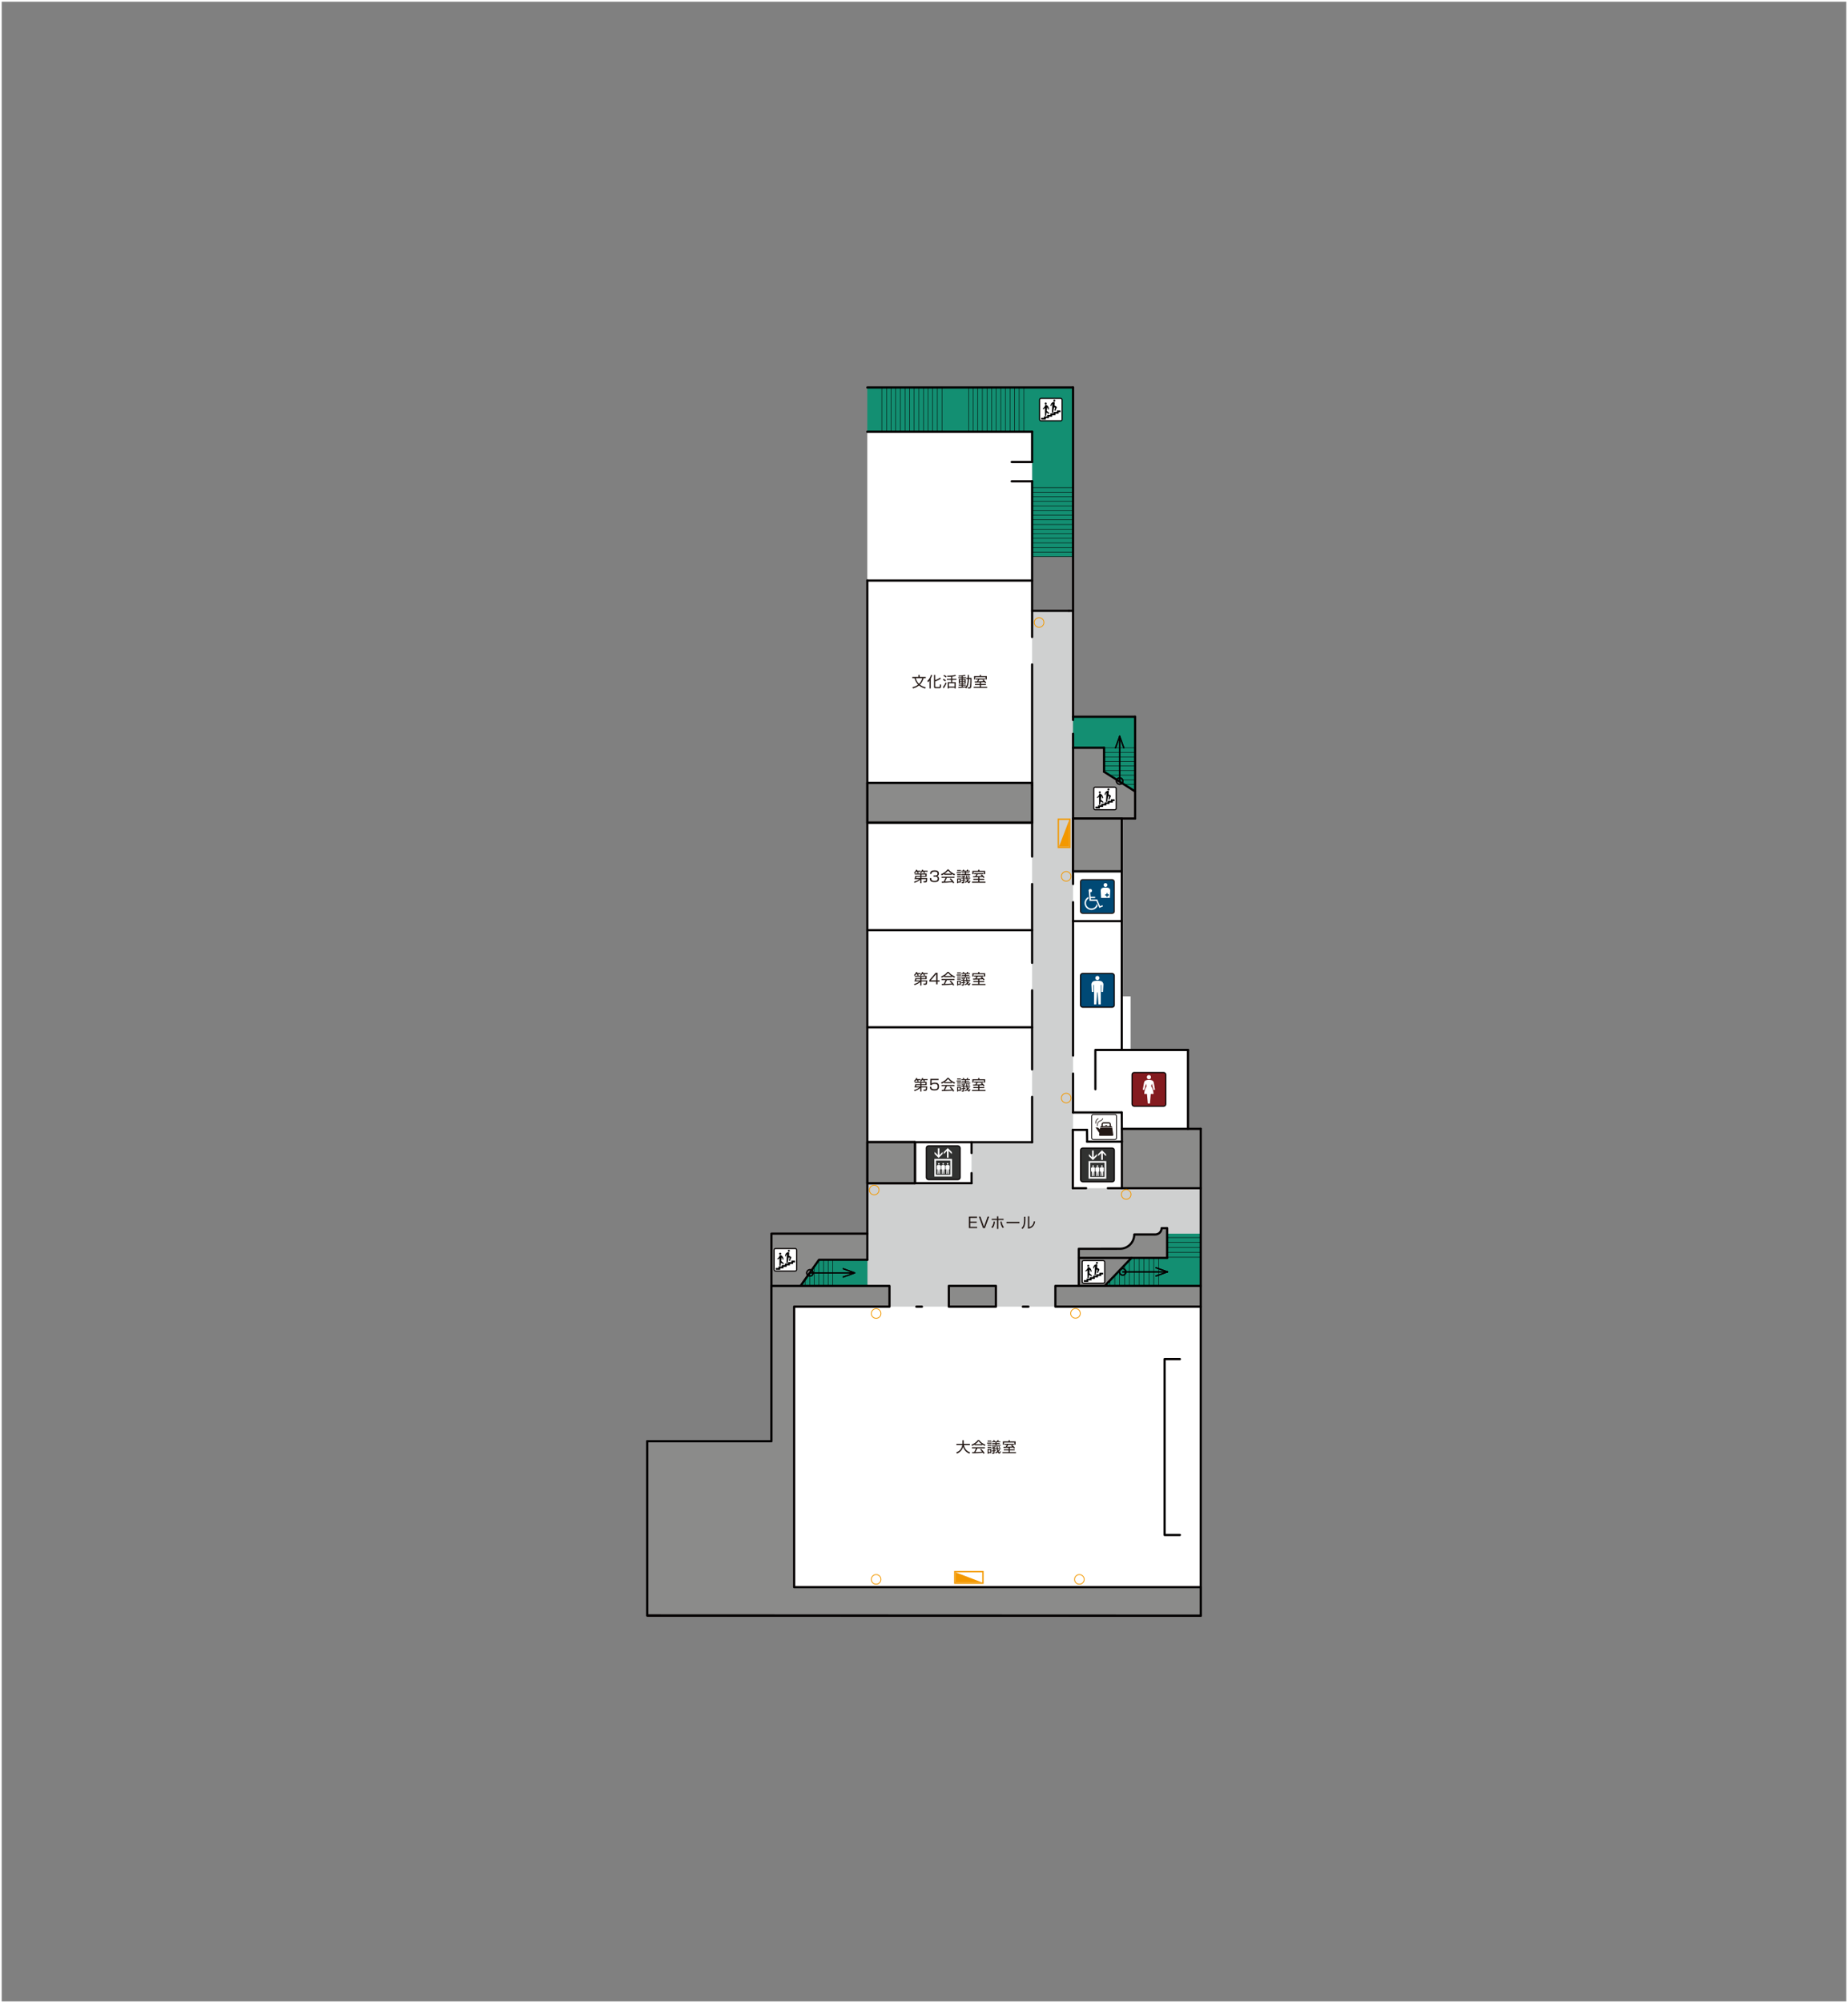 <?xml version="1.0" encoding="UTF-8"?><svg id="_レイヤー_2" xmlns="http://www.w3.org/2000/svg" viewBox="0 0 1081 1171"><rect x="0" y="0" width="1081" height="1171" fill="#808080" stroke="none"/><defs><style>.cls-1,.cls-2,.cls-3,.cls-4{fill-rule:evenodd;}.cls-1,.cls-5,.cls-6,.cls-7,.cls-8,.cls-9,.cls-10,.cls-11,.cls-12,.cls-13,.cls-14{stroke:#040000;}.cls-1,.cls-5,.cls-6,.cls-9,.cls-10,.cls-12{stroke-linecap:round;stroke-linejoin:round;}.cls-1,.cls-5,.cls-9{stroke-width:1.28px;}.cls-1,.cls-9,.cls-4,.cls-15{fill:#8b8b8a;}.cls-2,.cls-16{fill:#138f72;}.cls-5,.cls-6,.cls-17,.cls-18,.cls-10,.cls-19,.cls-12{fill:none;}.cls-6{stroke-width:.78px;}.cls-7{fill:#313231;}.cls-7,.cls-17,.cls-8,.cls-18,.cls-20,.cls-11,.cls-19,.cls-13,.cls-14{stroke-miterlimit:10;}.cls-7,.cls-8,.cls-20,.cls-11,.cls-13{stroke-width:.66px;}.cls-21,.cls-11,.cls-14{fill:#fff;}.cls-17{stroke:#fff;}.cls-3{fill:#cfd0d0;}.cls-8,.cls-20{fill:#004975;}.cls-18{stroke-width:.39px;}.cls-18,.cls-20,.cls-19{stroke:#231815;}.cls-22{fill:#231815;}.cls-10{stroke-width:.26px;}.cls-19{stroke-width:.73px;}.cls-12{stroke-width:.64px;}.cls-13{fill:#841b1f;}.cls-23{fill:#f39800;}.cls-14{stroke-width:.49px;}</style></defs><g id="_レイヤー_2-2"><rect class="cls-17" x=".5" y=".5" width="1080" height="1170"/><polygon class="cls-2" points="507.34 226.51 627.69 226.51 627.69 325.48 603.74 325.48 603.74 252.41 507.34 252.41 507.34 226.51"/><polygon class="cls-3" points="702.37 659.91 694.91 659.91 694.91 613.79 656.17 613.79 656.17 478.5 664 478.5 664 419 627.69 419 627.69 357.09 603.74 357.09 603.74 339.39 507.34 339.39 507.34 721.19 451.27 721.19 451.27 842.54 378.63 842.54 378.63 944.35 702.37 944.49 702.37 659.91"/><rect class="cls-21" x="378.63" y="842.54" width="323.74" height="101.95"/><rect class="cls-21" x="378.63" y="842.54" width="323.74" height="101.95"/><rect class="cls-21" x="451.27" y="763.87" width="251.1" height="180.62"/><rect class="cls-15" x="630.93" y="735.35" width="51.6" height="16.37"/><polygon class="cls-2" points="646.21 751.72 700 751.72 700 735.37 661.85 735.37 646.21 751.72"/><rect class="cls-15" x="451.27" y="721.19" width="56.1" height="30.58"/><polygon class="cls-2" points="468.25 751.76 507.37 751.76 507.37 736.47 479.04 736.48 468.25 751.76"/><rect class="cls-15" x="555.03" y="751.72" width="27.52" height="12.15"/><rect class="cls-15" x="617.35" y="751.72" width="84.86" height="12.15"/><rect class="cls-15" x="656.25" y="659.91" width="46.12" height="34.7"/><path class="cls-4" d="M679.48,717.96c0,2.04-1.65,3.69-3.69,3.69h-12.29c0,4.61-3.74,8.35-8.35,8.35l-24.1.03v5.3l51.68.03v-17.43l-3.25.03Z"/><rect class="cls-15" x="627.69" y="419" width="36.3" height="59.5"/><rect class="cls-16" x="627.69" y="419" width="36.3" height="18.15"/><polygon class="cls-2" points="664 462.68 645.84 451.17 645.87 419 664 419 664 462.68"/><rect class="cls-16" x="682.52" y="721.19" width="19.67" height="30.62"/><rect class="cls-21" x="627.69" y="582.46" width="33.66" height="67.89"/><rect class="cls-21" x="627.69" y="478.5" width="28.48" height="103.96"/><rect class="cls-21" x="656.25" y="613.79" width="38.66" height="46.13"/><rect class="cls-21" x="627.69" y="650.35" width="28.56" height="44.26"/><rect class="cls-21" x="507.34" y="667.72" width="60.96" height="23.98"/><rect class="cls-21" x="507.34" y="252.41" width="96.41" height="415.3"/><rect class="cls-9" x="507.34" y="457.67" width="96.41" height="23.25"/><line class="cls-6" x1="676.2" y1="741.11" x2="682.91" y2="743.53"/><line class="cls-6" x1="676.2" y1="745.95" x2="682.91" y2="743.53"/><path class="cls-6" d="M654.84,743.53c0,1.07.9,1.88,1.88,1.88,1.07,0,1.88-.81,1.88-1.88,0-.99-.81-1.88-1.88-1.88-.99,0-1.88.9-1.88,1.88Z"/><line class="cls-6" x1="656.73" y1="743.53" x2="682.91" y2="743.53"/><line class="cls-12" x1="676.2" y1="741.11" x2="682.91" y2="743.53"/><line class="cls-12" x1="676.2" y1="745.95" x2="682.91" y2="743.53"/><path class="cls-12" d="M654.84,743.53c0,1.07.9,1.88,1.88,1.88,1.07,0,1.88-.81,1.88-1.88,0-.99-.81-1.88-1.88-1.88-.99,0-1.88.9-1.88,1.88Z"/><line class="cls-12" x1="656.73" y1="743.53" x2="682.91" y2="743.53"/><line class="cls-6" x1="493.24" y1="741.7" x2="499.96" y2="744.12"/><line class="cls-6" x1="493.24" y1="746.54" x2="499.96" y2="744.12"/><path class="cls-6" d="M471.89,744.12c0,1.07.9,1.88,1.88,1.88,1.07,0,1.88-.81,1.88-1.88,0-.99-.81-1.88-1.88-1.88-.99,0-1.88.9-1.88,1.88Z"/><line class="cls-6" x1="473.77" y1="744.12" x2="499.96" y2="744.12"/><line class="cls-12" x1="493.24" y1="741.7" x2="499.96" y2="744.12"/><line class="cls-12" x1="493.24" y1="746.54" x2="499.96" y2="744.12"/><path class="cls-12" d="M471.89,744.12c0,1.07.9,1.88,1.88,1.88,1.07,0,1.88-.81,1.88-1.88,0-.99-.81-1.88-1.88-1.88-.99,0-1.88.9-1.88,1.88Z"/><line class="cls-12" x1="473.77" y1="744.12" x2="499.96" y2="744.12"/><line class="cls-6" x1="652.54" y1="437.16" x2="654.96" y2="430.44"/><line class="cls-6" x1="657.38" y1="437.16" x2="654.96" y2="430.44"/><path class="cls-6" d="M654.96,458.51c1.07,0,1.88-.9,1.88-1.88,0-1.07-.81-1.88-1.88-1.88-.99,0-1.88.81-1.88,1.88,0,.99.9,1.88,1.88,1.88Z"/><line class="cls-6" x1="654.96" y1="456.63" x2="654.96" y2="430.44"/><line class="cls-12" x1="652.54" y1="437.16" x2="654.96" y2="430.44"/><line class="cls-12" x1="657.38" y1="437.16" x2="654.96" y2="430.44"/><path class="cls-12" d="M654.96,458.51c1.07,0,1.88-.9,1.88-1.88,0-1.07-.81-1.88-1.88-1.88-.99,0-1.88.81-1.88,1.88,0,.99.9,1.88,1.88,1.88Z"/><line class="cls-12" x1="654.96" y1="456.63" x2="654.96" y2="430.44"/><polyline class="cls-5" points="451.27 842.54 378.63 842.54 378.63 944.49 702.37 944.49"/><line class="cls-5" x1="702.37" y1="659.91" x2="702.37" y2="944.49"/><line class="cls-5" x1="451.27" y1="751.76" x2="451.27" y2="842.54"/><polyline class="cls-5" points="507.34 721.19 451.27 721.19 451.27 751.76 507.34 751.76"/><line class="cls-5" x1="507.34" y1="736.47" x2="479.32" y2="736.47"/><line class="cls-5" x1="507.34" y1="339.39" x2="507.34" y2="736.47"/><line class="cls-5" x1="603.74" y1="339.39" x2="507.34" y2="339.39"/><line class="cls-5" x1="536.04" y1="763.87" x2="539.29" y2="763.87"/><line class="cls-5" x1="598.33" y1="763.87" x2="601.58" y2="763.87"/><rect class="cls-5" x="555.03" y="751.72" width="27.52" height="12.15"/><polyline class="cls-5" points="702.37 763.87 617.35 763.87 617.35 751.72 702.37 751.72"/><line class="cls-5" x1="631.04" y1="735.37" x2="682.72" y2="735.37"/><path class="cls-5" d="M682.72,735.37v-17.43l-3.25.03c0,2.04-1.65,3.69-3.69,3.69h-12.29c0,4.61-3.74,8.35-8.35,8.35l-24.1.03v21.68"/><polyline class="cls-5" points="690.17 897.33 681.25 897.33 681.25 794.52 690.17 794.52"/><line class="cls-10" x1="487.13" y1="736.48" x2="487.13" y2="751.76"/><line class="cls-10" x1="484.44" y1="736.48" x2="484.44" y2="751.76"/><line class="cls-10" x1="481.74" y1="736.48" x2="481.74" y2="751.76"/><line class="cls-10" x1="479.04" y1="736.48" x2="479.04" y2="751.76"/><line class="cls-10" x1="476.34" y1="740.3" x2="476.34" y2="751.76"/><line class="cls-10" x1="473.65" y1="744.12" x2="473.65" y2="751.76"/><line class="cls-10" x1="470.95" y1="747.94" x2="470.95" y2="751.76"/><line class="cls-10" x1="649.23" y1="748.56" x2="649.23" y2="751.72"/><line class="cls-10" x1="652.08" y1="745.58" x2="652.08" y2="751.72"/><line class="cls-10" x1="654.94" y1="742.6" x2="654.94" y2="751.72"/><line class="cls-10" x1="657.79" y1="739.61" x2="657.79" y2="751.72"/><line class="cls-10" x1="660.65" y1="736.63" x2="660.65" y2="751.72"/><line class="cls-10" x1="663.5" y1="735.37" x2="663.5" y2="751.72"/><line class="cls-10" x1="666.35" y1="735.37" x2="666.35" y2="751.72"/><line class="cls-10" x1="669.21" y1="735.37" x2="669.21" y2="751.72"/><line class="cls-10" x1="672.06" y1="735.37" x2="672.06" y2="751.72"/><line class="cls-10" x1="674.92" y1="735.37" x2="674.92" y2="751.72"/><line class="cls-10" x1="677.77" y1="735.37" x2="677.77" y2="751.72"/><line class="cls-5" x1="568.3" y1="685.79" x2="568.3" y2="691.7"/><line class="cls-5" x1="568.3" y1="667.72" x2="568.3" y2="674.06"/><line class="cls-5" x1="635.32" y1="694.61" x2="627.55" y2="694.61"/><line class="cls-5" x1="702.37" y1="694.61" x2="648.06" y2="694.61"/><line class="cls-5" x1="507.34" y1="691.7" x2="568.3" y2="691.7"/><line class="cls-5" x1="535.19" y1="667.72" x2="535.19" y2="691.7"/><line class="cls-5" x1="656.25" y1="667.41" x2="656.25" y2="694.61"/><line class="cls-5" x1="627.55" y1="660.52" x2="627.55" y2="694.61"/><line class="cls-5" x1="507.34" y1="667.72" x2="603.74" y2="667.72"/><line class="cls-5" x1="603.74" y1="641.23" x2="603.74" y2="667.72"/><line class="cls-5" x1="603.74" y1="578.94" x2="603.74" y2="625.17"/><line class="cls-5" x1="603.74" y1="516.81" x2="603.74" y2="562.88"/><line class="cls-5" x1="603.74" y1="459.07" x2="603.74" y2="500.75"/><line class="cls-5" x1="603.74" y1="388.43" x2="603.74" y2="459.07"/><line class="cls-5" x1="603.74" y1="281.38" x2="603.74" y2="372.37"/><line class="cls-5" x1="627.69" y1="650.35" x2="656.17" y2="650.35"/><line class="cls-5" x1="627.55" y1="660.52" x2="635.85" y2="660.52"/><line class="cls-5" x1="656.17" y1="650.35" x2="656.28" y2="667.41"/><line class="cls-5" x1="635.85" y1="660.52" x2="635.95" y2="667.41"/><line class="cls-5" x1="635.95" y1="667.41" x2="656.25" y2="667.41"/><line class="cls-5" x1="627.69" y1="627.6" x2="627.69" y2="650.35"/><line class="cls-5" x1="627.69" y1="527.42" x2="627.69" y2="617.09"/><line class="cls-5" x1="627.69" y1="508.16" x2="627.69" y2="516.81"/><line class="cls-5" x1="627.69" y1="428.96" x2="627.69" y2="508.16"/><line class="cls-5" x1="627.69" y1="226.51" x2="627.69" y2="420.9"/><line class="cls-5" x1="603.74" y1="252.41" x2="507.34" y2="252.41"/><line class="cls-5" x1="627.69" y1="226.51" x2="507.34" y2="226.51"/><line class="cls-5" x1="603.74" y1="252.41" x2="603.74" y2="270.09"/><line class="cls-5" x1="591.8" y1="270.09" x2="603.74" y2="270.09"/><line class="cls-5" x1="591.8" y1="281.38" x2="603.74" y2="281.38"/><line class="cls-10" x1="515.86" y1="226.51" x2="515.86" y2="252.41"/><line class="cls-10" x1="518.56" y1="226.51" x2="518.56" y2="252.41"/><line class="cls-10" x1="521.26" y1="226.51" x2="521.26" y2="252.41"/><line class="cls-10" x1="523.96" y1="226.51" x2="523.96" y2="252.41"/><line class="cls-10" x1="526.67" y1="226.51" x2="526.67" y2="252.41"/><line class="cls-10" x1="529.37" y1="226.51" x2="529.37" y2="252.41"/><line class="cls-10" x1="532.07" y1="226.51" x2="532.07" y2="252.41"/><line class="cls-10" x1="534.77" y1="226.51" x2="534.77" y2="252.41"/><line class="cls-10" x1="537.47" y1="226.51" x2="537.47" y2="252.41"/><line class="cls-10" x1="540.18" y1="226.51" x2="540.18" y2="252.41"/><line class="cls-10" x1="542.88" y1="226.51" x2="542.88" y2="252.41"/><line class="cls-10" x1="545.58" y1="226.51" x2="545.58" y2="252.41"/><line class="cls-10" x1="548.28" y1="226.51" x2="548.28" y2="252.41"/><line class="cls-10" x1="550.99" y1="226.51" x2="550.99" y2="252.41"/><line class="cls-10" x1="566.57" y1="226.51" x2="566.57" y2="252.41"/><line class="cls-10" x1="569.27" y1="226.51" x2="569.27" y2="252.41"/><line class="cls-10" x1="571.96" y1="226.51" x2="571.96" y2="252.41"/><line class="cls-10" x1="574.65" y1="226.51" x2="574.65" y2="252.41"/><line class="cls-10" x1="577.35" y1="226.51" x2="577.35" y2="252.41"/><line class="cls-10" x1="580.04" y1="226.51" x2="580.04" y2="252.41"/><line class="cls-10" x1="582.73" y1="226.51" x2="582.73" y2="252.41"/><line class="cls-10" x1="585.43" y1="226.51" x2="585.43" y2="252.41"/><line class="cls-10" x1="588.12" y1="226.51" x2="588.12" y2="252.41"/><line class="cls-10" x1="590.81" y1="226.51" x2="590.81" y2="252.41"/><line class="cls-10" x1="593.5" y1="226.51" x2="593.5" y2="252.41"/><line class="cls-10" x1="596.2" y1="226.51" x2="596.2" y2="252.41"/><line class="cls-10" x1="598.89" y1="226.51" x2="598.89" y2="252.41"/><line class="cls-10" x1="603.74" y1="285.01" x2="627.69" y2="285.01"/><line class="cls-10" x1="603.74" y1="287.7" x2="627.69" y2="287.7"/><line class="cls-10" x1="603.74" y1="290.4" x2="627.69" y2="290.4"/><line class="cls-10" x1="603.74" y1="293.1" x2="627.69" y2="293.1"/><line class="cls-10" x1="603.74" y1="295.8" x2="627.69" y2="295.8"/><line class="cls-10" x1="603.74" y1="298.5" x2="627.69" y2="298.5"/><line class="cls-10" x1="603.74" y1="301.19" x2="627.69" y2="301.19"/><line class="cls-10" x1="603.74" y1="303.89" x2="627.69" y2="303.89"/><line class="cls-10" x1="603.74" y1="306.59" x2="627.69" y2="306.59"/><line class="cls-10" x1="603.74" y1="309.29" x2="627.69" y2="309.29"/><line class="cls-10" x1="603.74" y1="311.99" x2="627.69" y2="311.99"/><line class="cls-10" x1="603.74" y1="314.69" x2="627.69" y2="314.69"/><line class="cls-10" x1="603.74" y1="317.38" x2="627.69" y2="317.38"/><line class="cls-10" x1="603.74" y1="320.08" x2="627.69" y2="320.08"/><line class="cls-10" x1="603.74" y1="322.78" x2="627.69" y2="322.78"/><line class="cls-10" x1="603.74" y1="325.48" x2="627.69" y2="325.48"/><line class="cls-5" x1="507.34" y1="457.67" x2="603.74" y2="457.67"/><line class="cls-5" x1="507.34" y1="480.92" x2="603.74" y2="480.92"/><line class="cls-5" x1="507.34" y1="600.56" x2="603.74" y2="600.56"/><line class="cls-5" x1="507.34" y1="543.79" x2="603.74" y2="543.79"/><polyline class="cls-5" points="694.91 613.79 640.75 613.79 640.75 636.74"/><line class="cls-5" x1="656.25" y1="659.91" x2="702.37" y2="659.91"/><line class="cls-5" x1="656.17" y1="478.5" x2="656.17" y2="613.79"/><line class="cls-5" x1="694.91" y1="613.79" x2="694.91" y2="659.91"/><line class="cls-5" x1="627.69" y1="538.48" x2="656.17" y2="538.48"/><line class="cls-5" x1="627.69" y1="509.26" x2="656.17" y2="509.26"/><line class="cls-5" x1="627.69" y1="478.5" x2="664" y2="478.5"/><line class="cls-5" x1="664" y1="419" x2="664" y2="478.5"/><line class="cls-5" x1="627.69" y1="419" x2="664" y2="419"/><line class="cls-5" x1="603.74" y1="357.09" x2="625.32" y2="357.09"/><line class="cls-5" x1="625.32" y1="357.09" x2="627.69" y2="357.09"/><line class="cls-5" x1="645.84" y1="437.14" x2="645.84" y2="451.17"/><line class="cls-10" x1="645.84" y1="437.14" x2="664" y2="437.14"/><line class="cls-5" x1="627.69" y1="437.14" x2="645.84" y2="437.14"/><line class="cls-10" x1="645.84" y1="439.81" x2="664" y2="439.81"/><line class="cls-10" x1="645.84" y1="442.48" x2="664" y2="442.48"/><line class="cls-10" x1="645.84" y1="445.16" x2="664" y2="445.16"/><line class="cls-10" x1="645.85" y1="447.83" x2="664" y2="447.83"/><line class="cls-10" x1="645.85" y1="450.5" x2="664" y2="450.5"/><line class="cls-10" x1="649" y1="453.17" x2="664" y2="453.17"/><line class="cls-10" x1="653.21" y1="455.84" x2="664" y2="455.84"/><line class="cls-10" x1="657.38" y1="458.51" x2="664" y2="458.51"/><line class="cls-10" x1="682.72" y1="723.44" x2="702.37" y2="723.44"/><line class="cls-10" x1="682.72" y1="726.33" x2="702.37" y2="726.33"/><line class="cls-10" x1="682.72" y1="729.22" x2="702.37" y2="729.22"/><line class="cls-10" x1="682.72" y1="732.11" x2="702.37" y2="732.11"/><line class="cls-10" x1="682.72" y1="735" x2="702.37" y2="735"/><path class="cls-22" d="M541.19,402.52c-1.94-.52-3-1.3-3.6-1.8-1.35,1.12-2.8,1.53-3.56,1.73l-.35-.72c1.53-.31,2.56-.86,3.37-1.51-.56-.58-1.58-1.79-2.09-3.8h-1.3v-.68h3.57v-1.18h.74v1.18h3.57v.68h-1.3c-.6,2.24-1.64,3.31-2.14,3.83,1.36,1.08,2.77,1.41,3.44,1.55l-.37.72ZM535.69,396.43c.34,1.24.94,2.4,1.88,3.34.81-.78,1.54-1.87,1.93-3.34h-3.82Z"/><path class="cls-22" d="M544.45,402.46h-.73v-4.61c-.42.58-.61.76-.86.99l-.39-.75c1.07-.99,1.76-2.33,2.09-3.54l.7.12c-.09.33-.27.96-.81,1.99v5.79ZM550.36,396.69c-1.04.83-2.51,1.41-3.27,1.65v2.88c0,.31.04.38.38.38h1.87c.32,0,.45,0,.46-1.55l.73.18c0,2.07-.54,2.07-.99,2.07h-2.35c-.33,0-.82-.04-.82-.71v-7.05h.71v3.08c.55-.19,1.85-.72,2.8-1.52l.48.58Z"/><path class="cls-22" d="M552.94,398.35c-.53-.45-.94-.71-1.4-.93l.36-.59c.49.2,1.03.52,1.46.91l-.42.6ZM551.55,401.71c.81-.95,1.42-2.3,1.61-2.75l.55.41c-.44,1.09-1.15,2.4-1.73,3.03l-.44-.68ZM553.34,396.06c-.41-.36-1.06-.74-1.45-.94l.38-.56c.58.23,1.18.65,1.48.9l-.42.6ZM557.04,396.82h2.43v.64h-2.43v1.36h2.03v3.63h-.68v-.46h-3.37v.46h-.7v-3.63h2.01v-1.36h-2.44v-.64h2.44v-1.22c-.78.06-1.53.07-2.15.07l-.12-.66c1.44.02,3.37-.06,4.82-.49l.25.63c-.38.1-1.06.28-2.1.38v1.29ZM558.38,399.46h-3.36v1.9h3.36v-1.9Z"/><path class="cls-22" d="M565.29,396.96v-.68h.77v-1.74h.69v1.74h1.55c0,1.18-.03,3.93-.16,4.94-.14.99-.37,1.22-1.05,1.22h-.86l-.14-.69.84.02c.33,0,.43-.14.48-.48.15-1.11.22-3.18.22-4.33h-.88c0,.66-.06,1.88-.37,3.14-.32,1.32-.91,2.04-1.16,2.34l-.61-.43c.06-.07.14-.18.18-.22-.88.16-2.86.37-4.15.43l-.09-.64c.35,0,.95-.03,2-.12v-.7h-1.79v-.53h1.79v-.54h-1.71v-2.79h1.71v-.49h-1.99v-.54h1.99v-.51c-1.04.06-1.44.07-1.77.08l-.12-.53c1.62-.02,2.69-.11,3.89-.38l.28.52c-.32.07-.77.17-1.67.26v.56h1.95v.54h-1.95v.49h1.74v2.79h-1.74v.54h1.84v.53h-1.84v.65c.6-.05,1.28-.14,1.84-.22v.29c.53-.82.72-1.43.89-2.58.06-.37.16-1.09.16-1.94h-.77ZM562.56,397.42h-1.09v.66h1.09v-.66ZM562.56,398.54h-1.09v.67h1.09v-.67ZM564.27,397.42h-1.11v.66h1.11v-.66ZM564.27,398.54h-1.11v.67h1.11v-.67Z"/><path class="cls-22" d="M573.86,399.83h2.85v.62h-2.85v1.07h3.59v.64h-7.87v-.64h3.58v-1.07h-2.84v-.62h2.84v-.89c-.47,0-2.52.09-2.94.09l-.06-.64c.09,0,1.15-.02,1.32-.02.43-.67.52-.89.63-1.13h-1.35v-.61h5.51v.61h-3.38c-.31.55-.34.61-.66,1.12,1.3-.02,1.59-.03,3.03-.12-.26-.23-.43-.36-.6-.49l.54-.42c.82.57,1.41,1.27,1.7,1.64l-.55.46c-.14-.19-.22-.31-.54-.66-.25.02-1.87.11-1.94.12v.94ZM573.87,394.54v.69h3.37v1.93h-.72v-1.28h-6.03v1.28h-.71v-1.93h3.37v-.69h.72Z"/><path class="cls-22" d="M538.49,509.02v.61h-1.37c.16.31.2.4.32.7l-.69.23c-.08-.32-.25-.73-.33-.93h-.4c-.05.08-.42.58-.93.98l-.46-.5c.36-.26.86-.68,1.3-1.71l.69.11c-.06.19-.09.29-.21.52h2.09ZM538.3,514.21c-.61.63-1.74,1.38-3.36,1.85l-.3-.64c.48-.12,1.93-.46,3.13-1.49h-2.85c.13-.32.31-.79.49-1.91h2.89v-.77h-3.19v-.59h6.93v1.92h-3.05v.75h3.4c0,.16-.02,1.73-.23,2.11-.2.37-.48.43-.81.43h-1.05l-.14-.72h1.01c.42,0,.43-.07.51-1.23h-2.7v2.39h-.68v-2.11ZM538.3,512.58h-2.3c-.03.11-.15.7-.17.75h2.47v-.75ZM542.61,509.02v.61h-1.81c.06.1.27.53.33.7l-.65.25c-.03-.08-.22-.6-.39-.95h-.61c-.37.51-.59.72-.81.93l-.54-.41c.25-.21.89-.77,1.25-1.76l.67.12c-.06.18-.11.32-.21.51h2.76ZM538.98,512.02h2.36v-.77h-2.36v.77Z"/><path class="cls-22" d="M544.75,513.35c-.02.79-.03,1.59,1.88,1.59,1.06,0,1.86-.13,1.86-1.24,0-.43-.02-1.23-1.44-1.23h-1.01v-.69h1.01c.51,0,1.35,0,1.35-1.08,0-.93-.62-1.15-1.65-1.15-1.74,0-1.87.63-1.88,1.35h-.82c.06-1.39.61-2.08,2.68-2.08.72,0,2.49,0,2.49,1.81,0,1.21-.76,1.41-1,1.48.26.09,1.07.37,1.07,1.61,0,1.87-1.65,1.95-2.57,1.95-2.15,0-2.81-.64-2.81-2.33h.83Z"/><path class="cls-22" d="M556.84,511.41h-4.51v-.48c-.76.47-1.23.67-1.52.79l-.35-.69c2.54-1,3.49-2.38,3.72-2.72h.76c.89,1.18,2.24,2.22,3.72,2.74l-.38.68c-.37-.17-.85-.39-1.46-.8v.47ZM556.09,513.43c.91.89,1.43,1.49,2.09,2.53l-.61.41c-.14-.23-.24-.39-.42-.66-1.42.2-4.9.36-6.21.36l-.08-.7h1.17c.54-.92.86-1.71,1.05-2.21h-2.34v-.66h7.61v.66h-4.45c-.21.47-.55,1.21-1.1,2.19.21,0,1.17-.03,1.35-.04,1.04-.04,1.92-.12,2.55-.18-.09-.11-.51-.65-1.18-1.32l.56-.38ZM556.56,510.76c-1.2-.85-1.7-1.47-1.99-1.84-.54.75-1.26,1.35-1.98,1.84h3.97Z"/><path class="cls-22" d="M562.22,509.85v.61h-2.6v-.61h2.6ZM562.02,508.65v.61h-2.14v-.61h2.14ZM562.02,511.03v.61h-2.14v-.61h2.14ZM562.02,512.26v.61h-2.14v-.61h2.14ZM562.02,513.51v2.43h-1.54v.37h-.6v-2.8h2.14ZM561.41,514.07h-.94v1.3h.94v-1.3ZM567.18,513.93c-.19.28-.44.65-.89,1.1.17.36.3.48.42.48.16,0,.25-.16.49-.79l.44.45c-.25.57-.53,1.12-.87,1.12-.24,0-.66-.23-.97-.83-.52.4-.85.54-1.15.66l-.35-.55c.39-.16.8-.35,1.26-.69-.1-.34-.19-.66-.28-1.33h-1.31v.68c.49-.09.63-.12.89-.17v.49c-.26.07-.5.13-.89.2v1.06c0,.38-.23.51-.57.51h-.81l-.13-.63h.7c.15,0,.21-.02.21-.21v-.61c-.55.09-.78.12-1.07.15l-.07-.57c.63-.06.85-.08,1.13-.12v-.78h-1.11v-.5h1.11v-.49c-.32.03-.52.04-.86.06l-.15-.49c.26,0,1.24-.04,2.22-.26l.25.49c-.38.06-.6.1-.85.13v.57h1.25c-.05-.65-.06-.84-.08-1.22h.63c0,.31,0,.61.05,1.22h1.69v.5h-1.63c.07.51.14.74.18.89.31-.32.46-.55.59-.77l.54.27ZM563.44,509.09c-.14-.28-.19-.38-.3-.55l.65-.2s.28.46.39.74h1.2c.05-.09.13-.25.19-.38.06-.14.11-.3.14-.36l.72.13c-.07.17-.1.25-.31.61h1.23v.48h-2.22v.52h1.87v.47h-1.87v.55h2.37v.51h-5.26v-.51h2.25v-.55h-1.87v-.47h1.87v-.52h-2.16v-.48h1.11ZM566.74,512.84c-.21-.38-.49-.66-.61-.78l.49-.26c.11.09.43.38.65.72l-.53.32Z"/><path class="cls-22" d="M572.89,513.7h2.85v.62h-2.85v1.07h3.59v.64h-7.87v-.64h3.58v-1.07h-2.84v-.62h2.84v-.89c-.47,0-2.52.09-2.94.09l-.06-.64c.09,0,1.15-.02,1.32-.02.43-.67.52-.89.63-1.13h-1.35v-.61h5.51v.61h-3.38c-.31.55-.34.61-.66,1.12,1.3-.02,1.59-.03,3.03-.12-.26-.23-.43-.36-.6-.49l.54-.42c.82.57,1.41,1.27,1.7,1.64l-.55.46c-.14-.19-.22-.31-.54-.66-.25.02-1.87.11-1.94.12v.94ZM572.9,508.41v.69h3.37v1.93h-.72v-1.28h-6.03v1.28h-.71v-1.93h3.37v-.69h.72Z"/><path class="cls-22" d="M538.49,568.84v.61h-1.37c.16.31.2.4.32.7l-.69.23c-.08-.32-.25-.73-.33-.93h-.4c-.05.08-.42.58-.93.98l-.46-.5c.36-.26.86-.68,1.3-1.71l.69.11c-.06.19-.09.29-.21.52h2.09ZM538.3,574.03c-.61.63-1.74,1.38-3.36,1.85l-.3-.64c.48-.12,1.93-.46,3.13-1.49h-2.85c.13-.32.31-.79.49-1.91h2.89v-.77h-3.19v-.59h6.93v1.92h-3.05v.75h3.4c0,.16-.02,1.73-.23,2.11-.2.37-.48.43-.81.43h-1.05l-.14-.72h1.01c.42,0,.43-.07.51-1.23h-2.7v2.39h-.68v-2.11ZM538.3,572.4h-2.3c-.03.11-.15.7-.17.75h2.47v-.75ZM542.61,568.84v.61h-1.81c.06.1.27.53.33.7l-.65.25c-.03-.08-.22-.6-.39-.94h-.61c-.37.51-.59.71-.81.93l-.54-.41c.25-.21.89-.77,1.25-1.76l.67.12c-.06.18-.11.32-.21.51h2.76ZM538.98,571.84h2.36v-.77h-2.36v.77Z"/><path class="cls-22" d="M548.45,568.71v4.41h1.16v.73h-1.16v1.57h-.81v-1.57h-4v-.91l3.66-4.24h1.14ZM547.64,569.41l-3.2,3.71h3.2v-3.71Z"/><path class="cls-22" d="M556.84,571.23h-4.51v-.48c-.76.47-1.23.67-1.52.79l-.35-.69c2.54-1,3.49-2.38,3.72-2.72h.76c.89,1.18,2.24,2.22,3.72,2.74l-.38.68c-.37-.17-.85-.39-1.46-.8v.47ZM556.09,573.25c.91.89,1.43,1.49,2.09,2.53l-.61.41c-.14-.23-.24-.39-.42-.66-1.42.21-4.9.36-6.21.36l-.08-.7h1.17c.54-.92.86-1.71,1.05-2.21h-2.34v-.66h7.61v.66h-4.45c-.21.47-.55,1.21-1.1,2.19.21,0,1.17-.03,1.35-.04,1.04-.04,1.92-.12,2.55-.18-.09-.11-.51-.65-1.18-1.32l.56-.38ZM556.56,570.58c-1.2-.85-1.7-1.47-1.99-1.84-.54.75-1.26,1.35-1.98,1.84h3.97Z"/><path class="cls-22" d="M562.22,569.67v.61h-2.6v-.61h2.6ZM562.02,568.47v.61h-2.14v-.61h2.14ZM562.02,570.85v.61h-2.14v-.61h2.14ZM562.02,572.08v.61h-2.14v-.61h2.14ZM562.02,573.33v2.43h-1.54v.37h-.6v-2.8h2.14ZM561.41,573.89h-.94v1.29h.94v-1.29ZM567.18,573.75c-.19.28-.44.65-.89,1.1.17.36.3.48.42.48.16,0,.25-.16.49-.79l.44.45c-.25.57-.53,1.12-.87,1.12-.24,0-.66-.23-.97-.83-.52.4-.85.54-1.15.66l-.35-.55c.39-.16.8-.35,1.26-.69-.1-.34-.19-.66-.28-1.33h-1.31v.68c.49-.09.63-.12.89-.17v.48c-.26.07-.5.13-.89.21v1.06c0,.37-.23.51-.57.51h-.81l-.13-.63h.7c.15,0,.21-.02.21-.21v-.61c-.55.09-.78.12-1.07.15l-.07-.57c.63-.06.85-.08,1.13-.12v-.78h-1.11v-.5h1.11v-.49c-.32.02-.52.04-.86.06l-.15-.49c.26,0,1.24-.04,2.22-.25l.25.48c-.38.06-.6.1-.85.13v.57h1.25c-.05-.65-.06-.84-.08-1.22h.63c0,.31,0,.61.05,1.22h1.69v.5h-1.63c.07.51.14.74.18.89.31-.32.46-.55.59-.77l.54.27ZM563.44,568.91c-.14-.28-.19-.38-.3-.55l.65-.2s.28.46.39.74h1.2c.05-.09.13-.25.19-.38.06-.14.11-.3.14-.36l.72.13c-.07.17-.1.25-.31.61h1.23v.48h-2.22v.52h1.87v.47h-1.87v.55h2.37v.51h-5.26v-.51h2.25v-.55h-1.87v-.47h1.87v-.52h-2.16v-.48h1.11ZM566.74,572.66c-.21-.38-.49-.66-.61-.78l.49-.25c.11.09.43.38.65.72l-.53.32Z"/><path class="cls-22" d="M572.89,573.51h2.85v.62h-2.85v1.07h3.59v.64h-7.87v-.64h3.58v-1.07h-2.84v-.62h2.84v-.89c-.47,0-2.52.09-2.94.09l-.06-.64c.09,0,1.15-.02,1.32-.02.43-.67.52-.89.63-1.13h-1.35v-.6h5.51v.6h-3.38c-.31.55-.34.61-.66,1.12,1.3-.02,1.59-.03,3.03-.12-.26-.23-.43-.36-.6-.49l.54-.42c.82.57,1.41,1.27,1.7,1.65l-.55.46c-.14-.19-.22-.31-.54-.66-.25.02-1.87.11-1.94.12v.94ZM572.9,568.23v.69h3.37v1.93h-.72v-1.28h-6.03v1.28h-.71v-1.93h3.37v-.69h.72Z"/><path class="cls-22" d="M538.49,630.8v.61h-1.37c.16.31.2.4.32.7l-.69.23c-.08-.32-.25-.73-.33-.93h-.4c-.05.08-.42.58-.93.98l-.46-.5c.36-.26.86-.68,1.3-1.71l.69.11c-.06.19-.09.29-.21.52h2.09ZM538.3,635.99c-.61.63-1.74,1.38-3.36,1.85l-.3-.64c.48-.12,1.93-.46,3.13-1.49h-2.85c.13-.32.31-.79.49-1.91h2.89v-.77h-3.19v-.59h6.93v1.92h-3.05v.75h3.4c0,.16-.02,1.73-.23,2.11-.2.37-.48.43-.81.43h-1.05l-.14-.72h1.01c.42,0,.43-.07.51-1.23h-2.7v2.39h-.68v-2.11ZM538.3,634.36h-2.3c-.03.11-.15.7-.17.75h2.47v-.75ZM542.61,630.8v.61h-1.81c.06.1.27.53.33.7l-.65.25c-.03-.08-.22-.6-.39-.94h-.61c-.37.51-.59.71-.81.93l-.54-.41c.25-.21.89-.77,1.25-1.76l.67.12c-.06.18-.11.32-.21.51h2.76ZM538.98,633.8h2.36v-.77h-2.36v.77Z"/><path class="cls-22" d="M549.03,630.67v.74h-4.06l-.06,2.03c.24-.2.64-.55,1.93-.55,1.22,0,2.45.32,2.45,2.27,0,1.43-.53,2.3-2.68,2.3s-2.63-.76-2.67-2.11h.82c0,.67.02,1.38,1.86,1.38,1.29,0,1.87-.32,1.87-1.48,0-.91-.19-1.63-1.75-1.63-1.38,0-1.65.37-1.84.75h-.77l.07-3.69h4.83Z"/><path class="cls-22" d="M556.84,633.2h-4.51v-.48c-.76.47-1.23.67-1.52.79l-.35-.69c2.54-1,3.49-2.38,3.72-2.72h.76c.89,1.18,2.24,2.22,3.72,2.74l-.38.68c-.37-.17-.85-.39-1.46-.8v.47ZM556.09,635.21c.91.89,1.43,1.49,2.09,2.53l-.61.41c-.14-.23-.24-.39-.42-.66-1.42.21-4.9.36-6.21.36l-.08-.7h1.17c.54-.92.86-1.71,1.05-2.21h-2.34v-.66h7.61v.66h-4.45c-.21.47-.55,1.21-1.1,2.19.21,0,1.17-.03,1.35-.04,1.04-.04,1.92-.12,2.55-.18-.09-.11-.51-.65-1.18-1.32l.56-.38ZM556.56,632.55c-1.2-.85-1.7-1.47-1.99-1.84-.54.75-1.26,1.35-1.98,1.84h3.97Z"/><path class="cls-22" d="M562.22,631.64v.61h-2.6v-.61h2.6ZM562.02,630.43v.61h-2.14v-.61h2.14ZM562.02,632.81v.61h-2.14v-.61h2.14ZM562.02,634.05v.61h-2.14v-.61h2.14ZM562.02,635.29v2.43h-1.54v.37h-.6v-2.8h2.14ZM561.41,635.85h-.94v1.29h.94v-1.29ZM567.18,635.72c-.19.28-.44.65-.89,1.1.17.36.3.48.42.48.16,0,.25-.16.49-.79l.44.45c-.25.57-.53,1.12-.87,1.12-.24,0-.66-.23-.97-.83-.52.4-.85.54-1.15.66l-.35-.55c.39-.16.8-.35,1.26-.69-.1-.34-.19-.66-.28-1.33h-1.31v.68c.49-.09.63-.12.89-.17v.48c-.26.07-.5.13-.89.21v1.06c0,.37-.23.51-.57.51h-.81l-.13-.63h.7c.15,0,.21-.02.21-.21v-.61c-.55.09-.78.12-1.07.15l-.07-.57c.63-.06.85-.08,1.13-.12v-.78h-1.11v-.5h1.11v-.49c-.32.02-.52.04-.86.06l-.15-.49c.26,0,1.24-.04,2.22-.25l.25.48c-.38.06-.6.1-.85.13v.57h1.25c-.05-.65-.06-.84-.08-1.22h.63c0,.31,0,.61.05,1.22h1.69v.5h-1.63c.07.51.14.74.18.89.31-.32.46-.55.59-.77l.54.27ZM563.44,630.88c-.14-.28-.19-.38-.3-.55l.65-.2s.28.46.39.74h1.2c.05-.09.13-.25.19-.38.06-.14.11-.3.14-.36l.72.13c-.07.17-.1.25-.31.61h1.23v.48h-2.22v.52h1.87v.47h-1.87v.55h2.37v.51h-5.26v-.51h2.25v-.55h-1.87v-.47h1.87v-.52h-2.16v-.48h1.11ZM566.74,634.63c-.21-.38-.49-.66-.61-.78l.49-.25c.11.09.43.38.65.72l-.53.32Z"/><path class="cls-22" d="M572.89,635.48h2.85v.62h-2.85v1.07h3.59v.64h-7.87v-.64h3.58v-1.07h-2.84v-.62h2.84v-.89c-.47,0-2.52.09-2.94.09l-.06-.64c.09,0,1.15-.02,1.32-.02.43-.67.52-.89.63-1.13h-1.35v-.6h5.51v.6h-3.38c-.31.55-.34.61-.66,1.12,1.3-.02,1.59-.03,3.03-.12-.26-.23-.43-.36-.6-.49l.54-.42c.82.57,1.41,1.27,1.7,1.65l-.55.46c-.14-.19-.22-.31-.54-.66-.25.02-1.87.11-1.94.12v.94ZM572.9,630.2v.69h3.37v1.93h-.72v-1.28h-6.03v1.28h-.71v-1.93h3.37v-.69h.72Z"/><path class="cls-22" d="M571.53,711.23v.74h-3.97v2.17h3.76v.72h-3.76v2.34h4.02v.74h-4.84v-6.72h4.79Z"/><path class="cls-22" d="M576.17,717.94h-1.13l-2.44-6.72h.91l2.1,5.91,2.09-5.91h.91l-2.44,6.72Z"/><path class="cls-22" d="M579.9,717.39c.33-.33,1.16-1.14,1.35-3.3l.77.08c-.24,2.22-.84,3.09-1.47,3.77l-.64-.55ZM583.97,711.06v1.44h3.07v.71h-3.07v5.2h-.79v-5.2h-3.07v-.71h3.07v-1.44h.79ZM585.92,714.08c.35,2.05.89,2.81,1.34,3.32l-.68.49c-.67-.86-1.13-1.73-1.42-3.71l.76-.1Z"/><path class="cls-22" d="M596.33,714.26v.82h-7.57v-.82h7.57Z"/><path class="cls-22" d="M599.82,713.6c0,.94-.16,2.08-.45,2.97-.33,1.01-.96,1.61-1.26,1.89l-.56-.57c.36-.34.94-.93,1.2-2,.12-.48.27-1.52.27-2.18v-2.4h.8v2.29ZM602.1,717.34c1.57-.38,2.36-1.53,2.71-3.44l.71.29c-.71,3.67-3.26,3.96-4.22,4.06v-7.19h.79v6.29Z"/><path class="cls-22" d="M562.96,841.96h.76v2.09h3.63v.71h-3.51c.53,2.23,1.51,3.48,3.63,4.35l-.48.71c-1.77-.83-3.01-2.03-3.56-4.09-.78,2.65-2.74,3.66-3.64,4.07l-.41-.73c1.27-.49,3.08-1.54,3.54-4.32h-3.46v-.71h3.5v-2.09Z"/><path class="cls-22" d="M574.64,844.95h-4.51v-.48c-.76.47-1.23.67-1.52.79l-.35-.69c2.54-1,3.49-2.38,3.72-2.72h.76c.89,1.18,2.24,2.22,3.72,2.74l-.38.68c-.37-.17-.85-.39-1.46-.8v.47ZM573.89,846.97c.91.89,1.43,1.49,2.09,2.53l-.61.41c-.14-.23-.24-.39-.42-.66-1.42.21-4.9.36-6.21.36l-.08-.7h1.17c.54-.92.86-1.71,1.05-2.21h-2.34v-.66h7.61v.66h-4.45c-.21.47-.55,1.21-1.1,2.19.21,0,1.17-.03,1.35-.04,1.04-.04,1.92-.12,2.55-.18-.09-.11-.51-.65-1.18-1.32l.56-.38ZM574.37,844.3c-1.2-.85-1.7-1.47-1.99-1.84-.54.75-1.26,1.35-1.98,1.84h3.97Z"/><path class="cls-22" d="M580.03,843.39v.61h-2.6v-.61h2.6ZM579.82,842.19v.61h-2.14v-.61h2.14ZM579.82,844.57v.61h-2.14v-.61h2.14ZM579.82,845.8v.61h-2.14v-.61h2.14ZM579.82,847.05v2.43h-1.54v.37h-.6v-2.8h2.14ZM579.22,847.61h-.94v1.29h.94v-1.29ZM584.99,847.47c-.19.28-.44.65-.89,1.1.17.36.3.48.42.48.16,0,.25-.16.49-.79l.44.45c-.25.57-.53,1.12-.87,1.12-.24,0-.66-.23-.97-.83-.52.4-.85.54-1.15.66l-.35-.55c.39-.16.8-.35,1.26-.69-.1-.34-.19-.66-.28-1.33h-1.31v.68c.49-.09.63-.12.89-.17v.48c-.26.07-.5.13-.89.21v1.06c0,.37-.23.51-.57.51h-.81l-.13-.63h.7c.15,0,.21-.02.21-.21v-.61c-.55.09-.78.12-1.07.15l-.07-.57c.63-.06.85-.08,1.13-.12v-.78h-1.11v-.5h1.11v-.49c-.32.02-.52.04-.86.06l-.15-.49c.26,0,1.24-.04,2.22-.25l.25.48c-.38.06-.6.1-.85.13v.57h1.25c-.05-.65-.06-.84-.08-1.22h.63c0,.31,0,.61.05,1.22h1.69v.5h-1.63c.07.51.14.74.18.89.31-.32.46-.55.59-.77l.54.27ZM581.25,842.63c-.14-.28-.19-.38-.3-.55l.65-.2s.28.46.39.74h1.2c.05-.09.13-.25.19-.38.06-.14.11-.3.14-.36l.72.13c-.07.17-.1.25-.31.61h1.23v.48h-2.22v.52h1.87v.47h-1.87v.55h2.37v.51h-5.26v-.51h2.25v-.55h-1.87v-.47h1.87v-.52h-2.16v-.48h1.11ZM584.54,846.38c-.21-.38-.49-.66-.61-.78l.49-.25c.11.09.43.38.65.72l-.53.32Z"/><path class="cls-22" d="M590.7,847.23h2.85v.62h-2.85v1.07h3.59v.64h-7.87v-.64h3.58v-1.07h-2.84v-.62h2.84v-.89c-.47,0-2.52.09-2.94.09l-.06-.64c.09,0,1.15-.02,1.32-.02.43-.67.52-.89.63-1.13h-1.35v-.6h5.51v.6h-3.38c-.31.55-.34.61-.66,1.12,1.3-.02,1.59-.03,3.03-.12-.26-.23-.43-.36-.6-.49l.54-.42c.82.57,1.41,1.27,1.7,1.65l-.55.46c-.14-.19-.22-.31-.54-.66-.25.02-1.87.11-1.94.12v.94ZM590.71,841.95v.69h3.37v1.93h-.72v-1.28h-6.03v1.28h-.71v-1.93h3.37v-.69h.72Z"/><rect class="cls-20" x="632.07" y="514.24" width="19.72" height="19.72" rx="1.23" ry="1.23"/><path class="cls-21" d="M642.06,529.57c-.63,1.4-2.04,2.37-3.66,2.37-2.2,0-3.99-1.78-3.99-4,0-1.58.93-2.95,2.27-3.6l.08.91c-.91.55-1.52,1.54-1.52,2.69,0,1.74,1.42,3.16,3.16,3.16,1.62,0,2.95-1.21,3.14-2.75l.51,1.21ZM637.77,521.66l.24,2.57h2.61v.83h-2.55l.08.77h3.68l1.66,3.92,1.4-.59.3.67-2.1.91-1.74-4.07h-3.98l-.47-5.54c-.08-.14-.12-.3-.12-.45,0-.55.44-1.01.99-1.01s1.01.45,1.01,1.01-.45.99-1.01.99ZM649.23,524.9h-5.15l-.22-4.18c-.06-.87.56-1.65,1.43-1.78.44-.07.9-.1,1.36-.1s.92.04,1.36.1c.88.13,1.49.92,1.43,1.78l-.22,4.18ZM646.66,518.5c.62,0,1.12-.5,1.12-1.12s-.5-1.12-1.12-1.12-1.12.5-1.12,1.12.5,1.12,1.12,1.12ZM647.93,522.84v-.72h-.72v.72h-.72v.72h.72v.72h.72v-.72h.72v-.72h-.72Z"/><rect class="cls-7" x="632.11" y="671.15" width="19.73" height="19.73" rx="1.23" ry="1.23"/><path class="cls-21" d="M636.78,678.75v10.29h10.33v-10.29h-10.33ZM646.12,688.05h-8.36v-8.31h8.36v8.31Z"/><polygon class="cls-21" points="641.63 675.84 641.63 674.66 639.75 676.54 639.75 672.55 638.81 672.55 638.81 676.54 636.93 674.66 636.93 675.84 639.28 678.19 641.63 675.84"/><polygon class="cls-21" points="644.16 674.07 644.16 678.06 645.1 678.06 645.1 674.07 646.98 675.95 646.98 674.78 644.63 672.43 642.28 674.78 642.28 675.95 644.16 674.07"/><path class="cls-21" d="M638.33,684.9h.32v2.66h.51l.19-2.66h.09l.19,2.66h.51v-2.66h.32l.09-1.79c.03-.36-.23-.69-.6-.74-.18-.03-.37-.04-.57-.04s-.38.01-.57.04c-.36.05-.62.38-.6.74l.09,1.79Z"/><path class="cls-21" d="M639.39,682.13c.26,0,.47-.21.47-.47s-.21-.47-.47-.47-.47.21-.47.47.21.47.47.47Z"/><path class="cls-21" d="M640.9,684.9h.32v2.66h.51l.19-2.66h.09l.19,2.66h.51v-2.66h.32l.09-1.79c.03-.36-.23-.69-.6-.74-.18-.03-.37-.04-.57-.04s-.38.01-.57.04c-.36.05-.62.38-.6.74l.09,1.79Z"/><path class="cls-21" d="M641.97,682.13c.26,0,.47-.21.47-.47s-.21-.47-.47-.47-.47.21-.47.47.21.47.47.47Z"/><path class="cls-21" d="M643.48,684.9h.32v2.66h.51l.19-2.66h.09l.19,2.66h.51v-2.66h.32l.09-1.79c.03-.36-.23-.69-.6-.74-.18-.03-.37-.04-.57-.04s-.38.01-.57.04c-.36.05-.62.38-.59.74l.09,1.79Z"/><path class="cls-21" d="M644.55,682.13c.26,0,.47-.21.47-.47s-.21-.47-.47-.47-.47.21-.47.47.21.47.47.47Z"/><rect class="cls-7" x="541.88" y="669.87" width="19.73" height="19.73" rx="1.23" ry="1.23"/><path class="cls-21" d="M546.55,677.48v10.29h10.33v-10.29h-10.33ZM555.9,686.78h-8.36v-8.31h8.36v8.31Z"/><polygon class="cls-21" points="551.4 674.56 551.4 673.39 549.52 675.27 549.52 671.28 548.58 671.28 548.58 675.27 546.7 673.39 546.7 674.56 549.05 676.91 551.4 674.56"/><polygon class="cls-21" points="553.93 672.8 553.93 676.79 554.87 676.79 554.87 672.8 556.75 674.68 556.75 673.5 554.4 671.15 552.05 673.5 552.05 674.68 553.93 672.8"/><path class="cls-21" d="M548.1,683.63h.32v2.66h.51l.19-2.66h.09l.19,2.66h.51v-2.66h.32l.09-1.79c.03-.36-.23-.69-.6-.74-.18-.03-.37-.04-.57-.04s-.38.01-.57.04c-.36.05-.62.38-.6.74l.09,1.79Z"/><path class="cls-21" d="M549.16,680.86c.26,0,.47-.21.47-.47s-.21-.47-.47-.47-.47.21-.47.47.21.47.47.47Z"/><path class="cls-21" d="M550.67,683.63h.32v2.66h.51l.19-2.66h.09l.19,2.66h.51v-2.66h.32l.09-1.79c.03-.36-.23-.69-.6-.74-.18-.03-.37-.04-.57-.04s-.38.01-.57.04c-.36.05-.62.38-.6.74l.09,1.79Z"/><path class="cls-21" d="M551.74,680.86c.26,0,.47-.21.47-.47s-.21-.47-.47-.47-.47.21-.47.47.21.47.47.47Z"/><path class="cls-21" d="M553.25,683.63h.32v2.66h.51l.19-2.66h.09l.19,2.66h.51v-2.66h.32l.09-1.79c.03-.36-.23-.69-.6-.74-.18-.03-.37-.04-.57-.04s-.38.01-.57.04c-.36.05-.62.38-.59.74l.09,1.79Z"/><path class="cls-21" d="M554.32,680.86c.26,0,.47-.21.47-.47s-.21-.47-.47-.47-.47.21-.47.47.21.47.47.47Z"/><path class="cls-14" d="M639.48,651.58h12.73c.5,0,.91.41.91.91v12.73c0,.5-.41.91-.91.91h-12.73c-.5,0-.91-.41-.91-.91v-12.73c0-.5.41-.91.91-.91Z"/><path class="cls-22" d="M650.63,659.28h-7.09l-.12.83-1.29-1s-.02-.01-.04-.01h-1.1s-.04.01-.05.03c0,.02,0,.04,0,.06l2.15,3.18-.17,1.22c0,.21.18.39.39.39h7.51c.21,0,.39-.18.39-.39l-.6-4.31Z"/><path class="cls-22" d="M650.5,658.71c0-.21-.17-.38-.38-.38h-6.07c-.21,0-.38.17-.38.38l-.05.37h6.94l-.05-.37Z"/><path class="cls-18" d="M641.91,658.23c0-.73-.04-2.32,1.6-2.95,1.64-.63,1.54-1.54,1.54-1.54"/><path class="cls-18" d="M640.95,656.88c0-.73-.04-2.32,1.6-2.95"/><path class="cls-19" d="M644.71,658.55v-1.26c0-.47.38-.84.84-.84h3.08c.47,0,.84.38.84.84v1.26"/><path class="cls-22" d="M647.09,657.59c-.3,0-.54.24-.54.54h1.08c0-.3-.24-.54-.54-.54Z"/><line class="cls-5" x1="661.85" y1="735.37" x2="646.21" y2="751.72"/><line class="cls-5" x1="479.04" y1="736.48" x2="468.25" y2="751.76"/><line class="cls-5" x1="645.84" y1="451.17" x2="664" y2="462.68"/><rect class="cls-11" x="633.05" y="736.97" width="13.15" height="13.15" rx=".82" ry=".82"/><polygon points="645.26 744.03 643.13 744.03 643.13 744.89 641.25 744.89 641.25 745.76 639.36 745.76 639.36 746.62 637.48 746.62 637.48 747.48 635.6 747.48 635.6 748.35 634 748.35 634 749.38 636.63 749.38 636.63 748.52 638.52 748.52 638.52 747.66 640.4 747.66 640.4 746.79 642.28 746.79 642.28 745.93 644.16 745.93 644.16 745.07 645.26 745.07 645.26 744.03"/><circle cx="636.6" cy="739.97" r=".57"/><path d="M638.67,745.5l-1.47-1.24.3-2.16c.33.39.54.87.59,1.4l.46-.12c-.02-.84-.37-1.6-.92-2.15-.38-.38-.86-.5-1.2-.54,0,0,0,0,0,0-.04,0-.08.03-.08.07-.17.91-.72,1.68-1.48,2.14l.24.42c.41-.17.77-.43,1.07-.75v4.62h.61l.27-1.92,1.5.87.11-.64Z"/><circle cx="641.66" cy="738.26" r=".57"/><path d="M642.79,741.71l-1.09-.63.1-.52c.04-.19.06-.4.06-.6,0-.31-.05-.62-.13-.9-.01-.04-.04-.06-.08-.06,0,0,0,0,0,0-1.22.04-2.19,1.04-2.19,2.27,0,.06,0,.12,0,.18l.48.08s0-.02,0-.04c0-.51.23-.96.58-1.27l-.27,5.24h.61l.65-3.34.6.28-.41,1.54.43.43.9-1.94c.03-.07.05-.15.05-.24,0-.21-.11-.39-.28-.49Z"/><rect class="cls-11" x="452.83" y="729.9" width="13.15" height="13.15" rx=".82" ry=".82"/><polygon points="465.04 736.96 462.91 736.96 462.91 737.82 461.02 737.82 461.02 738.68 459.14 738.68 459.14 739.55 457.26 739.55 457.26 740.41 455.38 740.41 455.38 741.27 453.77 741.27 453.77 742.31 456.41 742.31 456.41 741.45 458.3 741.45 458.3 740.58 460.18 740.58 460.18 739.72 462.06 739.72 462.06 738.86 463.94 738.86 463.94 737.99 465.04 737.99 465.04 736.96"/><circle cx="456.38" cy="732.9" r=".57"/><path d="M458.45,738.43l-1.47-1.24.3-2.16c.33.39.54.87.59,1.4l.46-.12c-.02-.84-.37-1.6-.92-2.15-.38-.38-.86-.5-1.2-.54,0,0,0,0,0,0-.04,0-.08.03-.08.07-.17.91-.72,1.68-1.48,2.14l.24.42c.41-.17.77-.43,1.07-.75v4.62h.61l.27-1.92,1.5.87.11-.64Z"/><circle cx="461.44" cy="731.19" r=".57"/><path d="M462.57,734.64l-1.09-.63.1-.52c.04-.19.06-.4.06-.6,0-.31-.05-.62-.13-.9-.01-.04-.04-.06-.08-.06,0,0,0,0,0,0-1.22.04-2.19,1.04-2.19,2.27,0,.06,0,.12,0,.18l.48.08s0-.02,0-.04c0-.51.23-.96.58-1.27l-.27,5.24h.61l.65-3.34.6.28-.41,1.54.43.43.9-1.94c.03-.07.05-.15.05-.24,0-.21-.11-.39-.28-.49Z"/><rect class="cls-11" x="608.13" y="232.88" width="13.15" height="13.15" rx=".82" ry=".82"/><polygon points="620.34 239.95 618.21 239.95 618.21 240.81 616.33 240.81 616.33 241.67 614.44 241.67 614.44 242.54 612.56 242.54 612.56 243.4 610.68 243.4 610.68 244.26 609.08 244.26 609.08 245.3 611.71 245.3 611.71 244.43 613.6 244.43 613.6 243.57 615.48 243.57 615.48 242.71 617.36 242.71 617.36 241.84 619.24 241.84 619.24 240.98 620.34 240.98 620.34 239.95"/><circle cx="611.68" cy="235.89" r=".57"/><path d="M613.75,241.42l-1.47-1.24.3-2.16c.33.39.54.87.59,1.4l.46-.12c-.02-.84-.37-1.6-.92-2.15-.38-.38-.86-.5-1.2-.54,0,0,0,0,0,0-.04,0-.08.03-.08.07-.17.91-.72,1.68-1.48,2.14l.24.42c.41-.17.77-.43,1.07-.75v4.62h.61l.27-1.92,1.5.87.11-.64Z"/><circle cx="616.74" cy="234.17" r=".57"/><path d="M617.87,237.63l-1.09-.63.1-.52c.04-.19.06-.4.06-.6,0-.31-.05-.62-.13-.9-.01-.04-.04-.06-.08-.06,0,0,0,0,0,0-1.22.04-2.19,1.04-2.19,2.27,0,.06,0,.12,0,.18l.48.08s0-.02,0-.04c0-.51.23-.96.58-1.27l-.27,5.24h.61l.65-3.34.6.28-.41,1.54.43.43.9-1.94c.03-.07.05-.15.05-.24,0-.21-.11-.39-.28-.49Z"/><rect class="cls-11" x="639.8" y="460.2" width="13.15" height="13.15" rx=".82" ry=".82"/><polygon points="652 467.26 649.87 467.26 649.87 468.13 647.99 468.13 647.99 468.99 646.11 468.99 646.11 469.85 644.23 469.85 644.23 470.72 642.34 470.72 642.34 471.58 640.74 471.58 640.74 472.62 643.38 472.62 643.38 471.75 645.26 471.75 645.26 470.89 647.14 470.89 647.14 470.03 649.03 470.03 649.03 469.16 650.91 469.16 650.91 468.3 652 468.3 652 467.26"/><circle cx="643.35" cy="463.2" r=".57"/><path d="M645.42,468.74l-1.47-1.24.3-2.16c.33.39.54.87.59,1.4l.46-.12c-.02-.84-.37-1.6-.92-2.15-.38-.38-.86-.5-1.2-.54,0,0,0,0,0,0-.04,0-.08.03-.08.07-.17.91-.72,1.68-1.48,2.14l.24.42c.41-.17.77-.43,1.07-.75v4.62h.61s.27-1.92.27-1.92l1.5.87.11-.64Z"/><circle cx="648.41" cy="461.49" r=".57"/><path d="M649.53,464.94l-1.09-.63.1-.52c.04-.19.06-.4.06-.6,0-.31-.05-.62-.13-.9-.01-.04-.04-.06-.08-.06,0,0,0,0,0,0-1.22.04-2.19,1.04-2.19,2.27,0,.06,0,.12,0,.18l.48.08s0-.02,0-.04c0-.51.23-.96.58-1.27l-.27,5.24h.61s.65-3.34.65-3.34l.6.28-.41,1.54.43.43.9-1.94c.03-.07.05-.15.05-.24,0-.21-.11-.39-.28-.49Z"/><rect class="cls-13" x="662.2" y="626.98" width="19.73" height="19.73" rx="1.23" ry="1.23"/><path class="cls-21" d="M672.07,630.93c.68,0,1.23-.55,1.23-1.23s-.55-1.23-1.23-1.23-1.23.55-1.23,1.23.55,1.23,1.23,1.23Z"/><path class="cls-21" d="M673.76,633.52l.96,3.57h.92l-.75-4.23c-.12-.65-.6-1.21-1.28-1.38-.5-.12-1.02-.19-1.55-.19s-1.05.07-1.55.19c-.68.17-1.17.72-1.28,1.38l-.75,4.23h.92l.96-3.57.38,1.44c-.88,1.31-1.4,2.9-1.4,4.6h1.61l.48,5.54h1.24l.48-5.54h1.61c0-1.7-.52-3.29-1.4-4.6l.38-1.44Z"/><rect class="cls-8" x="632.07" y="569.08" width="19.73" height="19.73" rx="1.23" ry="1.23"/><path class="cls-21" d="M641.93,572.96c.68,0,1.23-.55,1.23-1.23s-.55-1.23-1.23-1.23-1.23.55-1.23,1.23.55,1.23,1.23,1.23Z"/><path class="cls-21" d="M643.78,573.5c-.6-.11-1.22-.17-1.85-.17s-1.25.06-1.85.17c-1.02.19-1.71,1.1-1.66,2.11l.23,4.26h1v-4.07h.31v11.34h1.36l.49-7.03h.25l.49,7.03h1.36v-11.34h.31v4.07h1l.23-4.26c.05-1-.64-1.92-1.66-2.11Z"/><rect class="cls-5" x="507.34" y="667.72" width="27.86" height="23.98"/><rect class="cls-9" x="627.69" y="478.5" width="28.48" height="30.85"/><rect class="cls-9" x="507.44" y="667.72" width="27.75" height="23.98"/><polygon class="cls-1" points="451.27 751.76 520.3 751.76 520.3 763.87 464.54 763.87 464.54 927.84 702.37 927.84 702.37 944.49 378.63 944.35 378.63 842.54 451.27 842.54 451.27 751.76"/><path class="cls-23" d="M626.24,478.5v17.25h-7.57v-17.25h7.57ZM625.45,494.96v-15.67s-6,0-6,0v15.67s6,0,6,0Z"/><polygon class="cls-23" points="625.45 479.29 619.46 494.96 625.45 494.96 625.45 479.29"/><path class="cls-23" d="M575.37,925.92h-17.25v-7.57h17.25v7.57ZM558.9,925.13h15.67s0-6,0-6h-15.67s0,6,0,6Z"/><polygon class="cls-23" points="574.58 925.13 558.9 919.14 558.9 925.13 574.58 925.13"/><path class="cls-23" d="M607.82,366.94c-1.68,0-3.05-1.37-3.05-3.05s1.37-3.05,3.05-3.05,3.05,1.37,3.05,3.05-1.37,3.05-3.05,3.05ZM607.82,361.32c-1.42,0-2.58,1.16-2.58,2.58s1.16,2.58,2.58,2.58,2.58-1.16,2.58-2.58-1.16-2.58-2.58-2.58Z"/><path class="cls-23" d="M623.68,515.36c-1.68,0-3.05-1.37-3.05-3.05s1.37-3.05,3.05-3.05,3.05,1.37,3.05,3.05-1.37,3.05-3.05,3.05ZM623.68,509.73c-1.42,0-2.58,1.16-2.58,2.58s1.16,2.58,2.58,2.58,2.58-1.16,2.58-2.58-1.16-2.58-2.58-2.58Z"/><path class="cls-23" d="M623.68,644.97c-1.68,0-3.05-1.37-3.05-3.05s1.37-3.05,3.05-3.05,3.05,1.37,3.05,3.05-1.37,3.05-3.05,3.05ZM623.68,639.35c-1.42,0-2.58,1.16-2.58,2.58s1.16,2.58,2.58,2.58,2.58-1.16,2.58-2.58-1.16-2.58-2.58-2.58Z"/><path class="cls-23" d="M658.78,701.31c-1.68,0-3.05-1.37-3.05-3.05s1.37-3.05,3.05-3.05,3.05,1.37,3.05,3.05-1.37,3.05-3.05,3.05ZM658.78,695.68c-1.42,0-2.58,1.16-2.58,2.58s1.16,2.58,2.58,2.58,2.58-1.16,2.58-2.58-1.16-2.58-2.58-2.58Z"/><path class="cls-23" d="M511.37,698.73c-1.68,0-3.05-1.37-3.05-3.05s1.37-3.05,3.05-3.05,3.05,1.37,3.05,3.05-1.37,3.05-3.05,3.05ZM511.37,693.11c-1.42,0-2.58,1.16-2.58,2.58s1.16,2.58,2.58,2.58,2.58-1.16,2.58-2.58-1.16-2.58-2.58-2.58Z"/><path class="cls-23" d="M512.49,770.94c-1.68,0-3.05-1.37-3.05-3.05s1.37-3.05,3.05-3.05,3.05,1.37,3.05,3.05-1.37,3.05-3.05,3.05ZM512.49,765.31c-1.42,0-2.58,1.16-2.58,2.58s1.16,2.58,2.58,2.58,2.58-1.16,2.58-2.58-1.16-2.58-2.58-2.58Z"/><path class="cls-23" d="M512.49,926.35c-1.68,0-3.05-1.37-3.05-3.05s1.37-3.05,3.05-3.05,3.05,1.37,3.05,3.05-1.37,3.05-3.05,3.05ZM512.49,920.72c-1.42,0-2.58,1.16-2.58,2.58s1.16,2.58,2.58,2.58,2.58-1.16,2.58-2.58-1.16-2.58-2.58-2.58Z"/><path class="cls-23" d="M631.38,926.35c-1.68,0-3.05-1.37-3.05-3.05s1.37-3.05,3.05-3.05,3.05,1.37,3.05,3.05-1.37,3.05-3.05,3.05ZM631.38,920.72c-1.42,0-2.58,1.16-2.58,2.58s1.16,2.58,2.58,2.58,2.58-1.16,2.58-2.58-1.16-2.58-2.58-2.58Z"/><path class="cls-23" d="M629.13,770.86c-1.68,0-3.05-1.37-3.05-3.05s1.37-3.05,3.05-3.05,3.05,1.37,3.05,3.05-1.37,3.05-3.05,3.05ZM629.13,765.23c-1.42,0-2.58,1.16-2.58,2.58s1.16,2.58,2.58,2.58,2.58-1.16,2.58-2.58-1.16-2.58-2.58-2.58Z"/></g></svg>